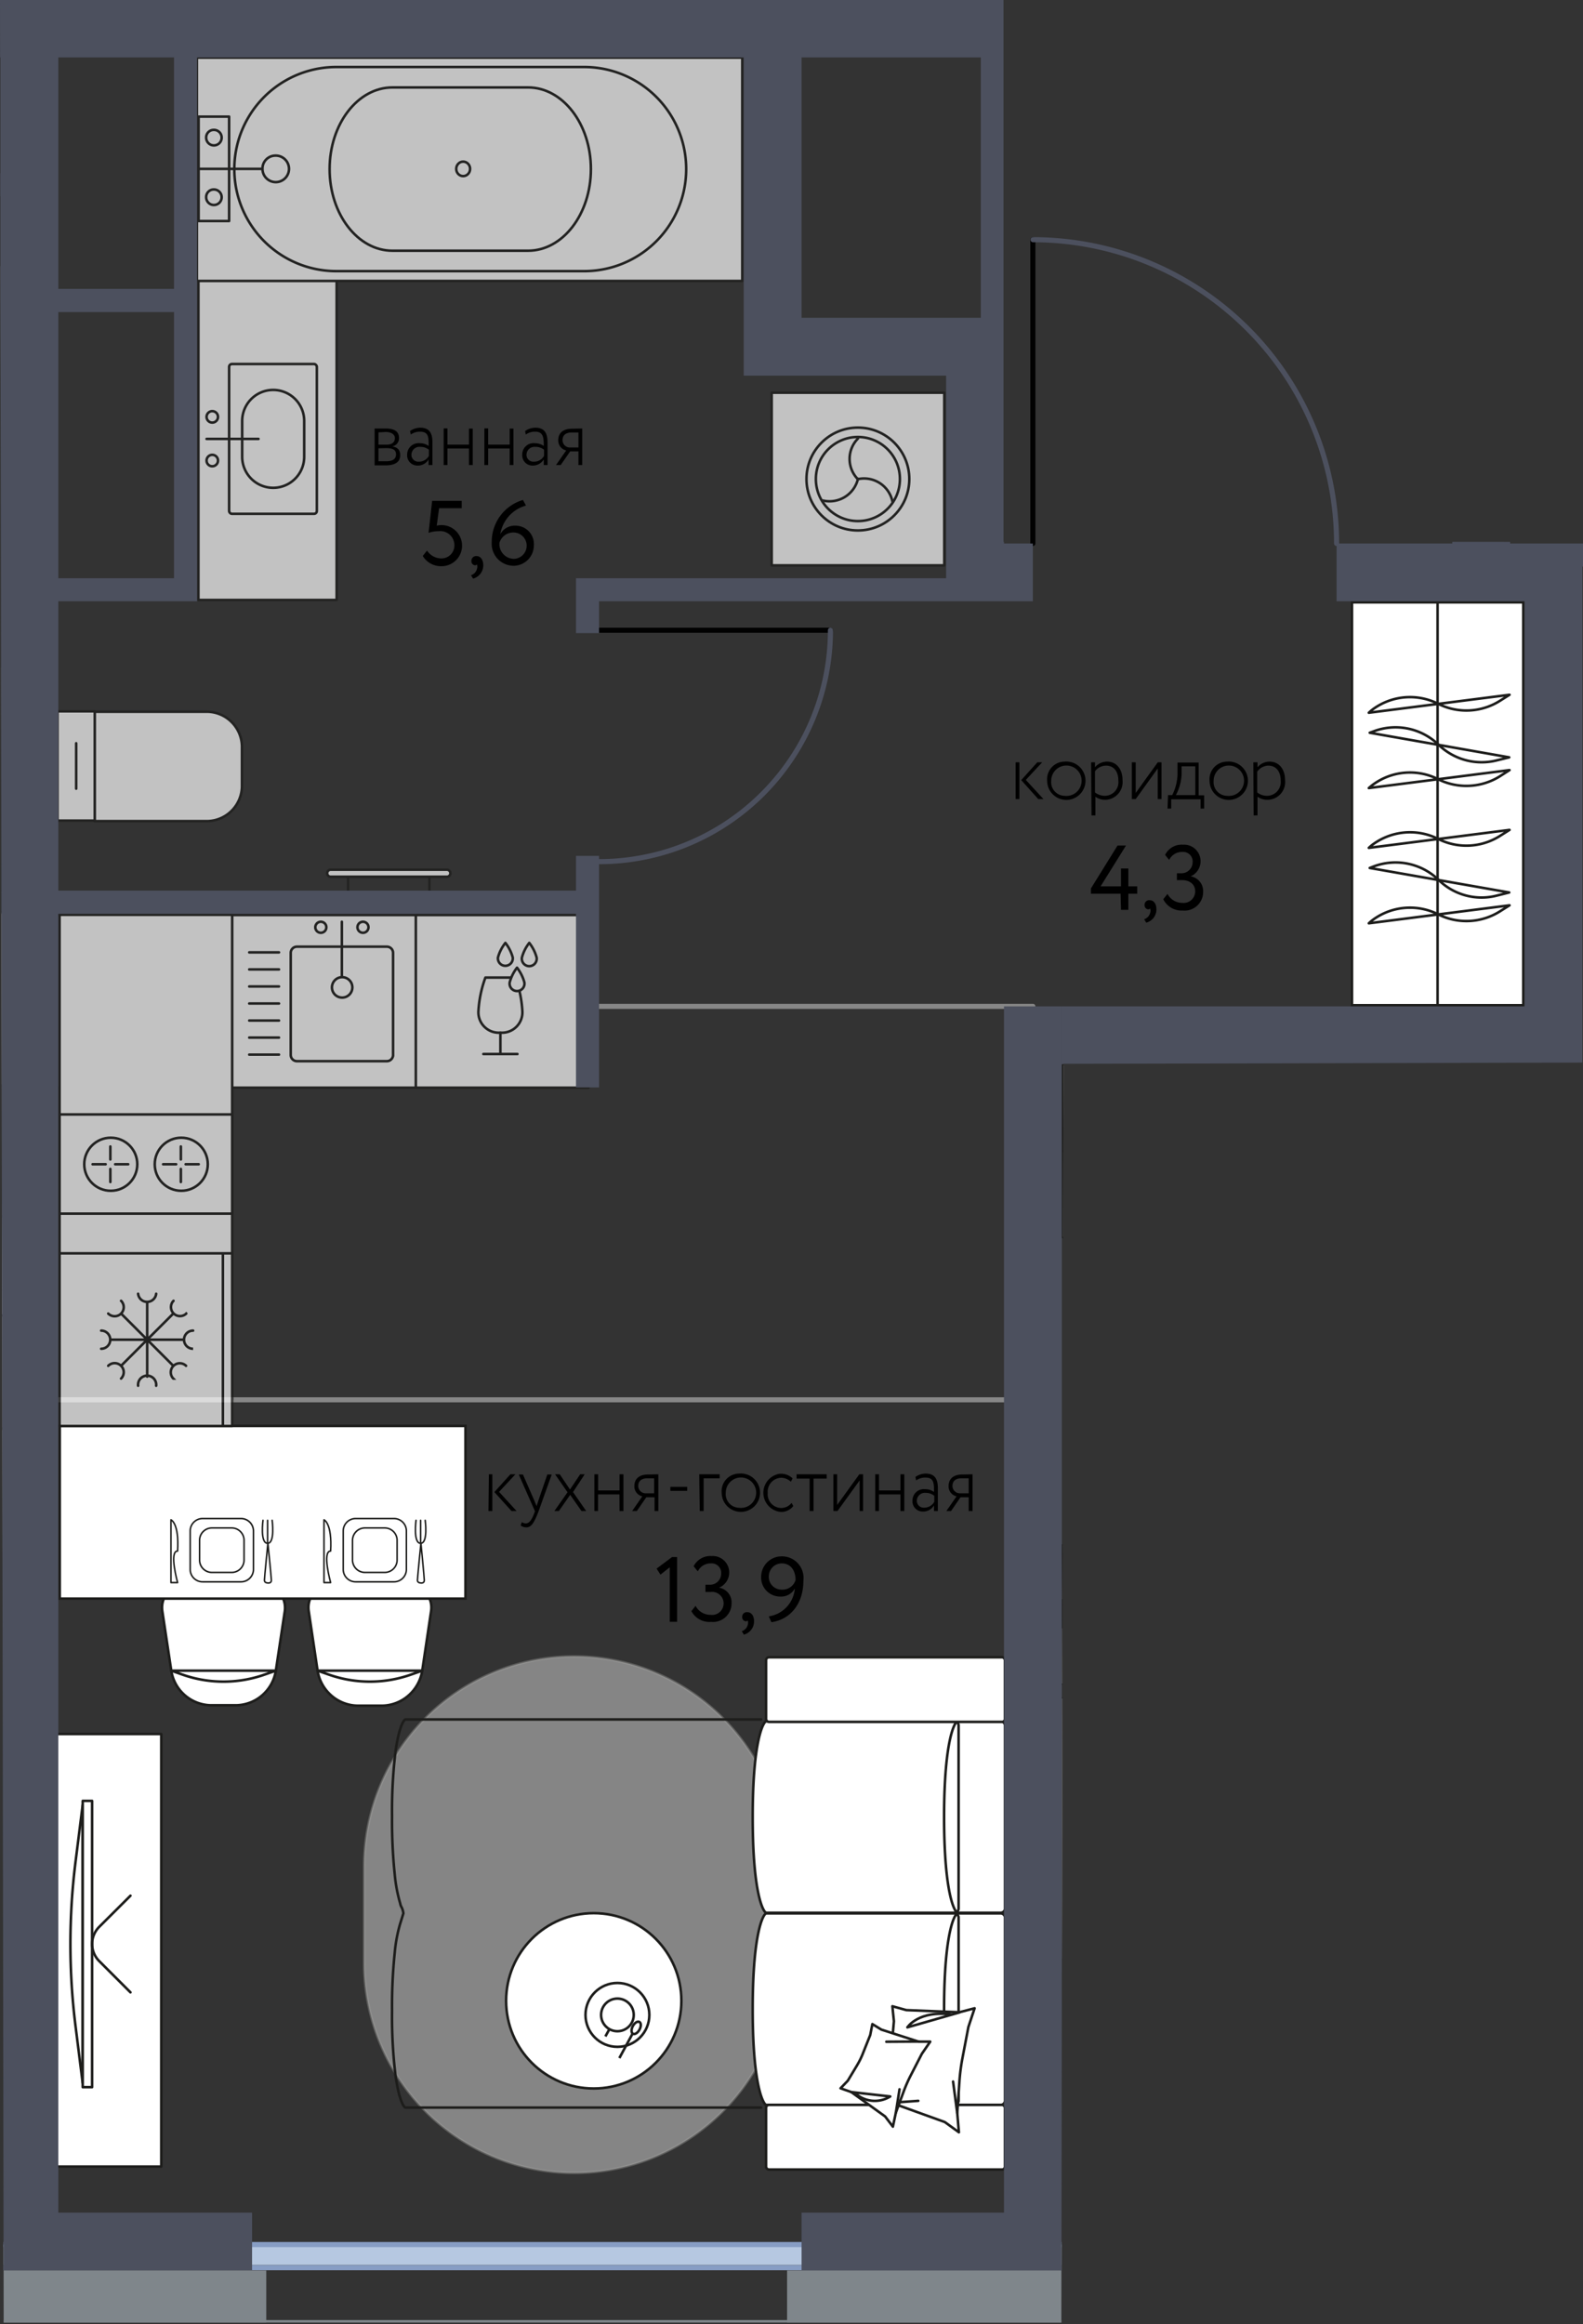 <svg version="1.1" xmlns="http://www.w3.org/2000/svg" xmlns:xlink="http://www.w3.org/1999/xlink" viewBox="369.003 421.356 155.16 227.716"><rect x="369.003" y="421.356" width="155.16" height="227.716" fill="#333333" stroke="none"/><path fill="none" d="m369.363 649.072-.36-227.716h98.36v53.095h1.863v-31.016l10.443.192 16.594 10.955 6.86 19.859 21.04.01v51.02l-50.944.12-.186 123.481h-103.67z"></path><path d="m464.646 477.601.165-50.724h-90.42v216.85h93v-123.87h50.71v-42.52l-53.455.264Z" fill="none"></path><clipPath id="a"><path fill="none" d="m369.363 649.072-.36-227.716h98.36v53.095h1.863v-31.016l10.443.192 16.594 10.955 6.86 19.859 21.04.01v51.02l-50.944.12-.186 123.481h-103.67z"></path></clipPath><g data-name="Layer 1-2" clip-path="url(#a)"><path fill="none" stroke="#878787" stroke-linecap="round" stroke-linejoin="round" stroke-width=".5" d="M470.24 519.963h-42.52m-53 38.55h92.69" data-name="зоны"></path><g data-name="ковры" fill="#ffffff" stroke="#9d9d9c" stroke-miterlimit="10" stroke-width=".25"><rect x="490" y="572.993" width="57.17" height="55.01" rx=".46" opacity=".4" style="isolation:isolate"></rect><path d="M445.86 604.243v9.44a20.58 20.58 0 0 1-20.58 20.58 20.58 20.58 0 0 1-20.58-20.58v-9.44a20.58 20.58 0 0 1 20.58-20.58 20.58 20.58 0 0 1 20.58 20.58Z" opacity=".4" style="isolation:isolate"></path></g><g data-name="мебель-2"><path fill="#ffffff" stroke="#1d1d1b" stroke-linejoin="round" stroke-width=".25" d="M374.58 591.263h10.23v42.38h-10.23z"></path><path d="M376.4 619.833a64.891 64.891 0 0 1 0-16l.71-5.65v27.31Z" fill="#ffffff" stroke="#1d1d1b" stroke-miterlimit="10" stroke-width=".25"></path><path d="M377.11 625.863h.92v-28.05h-.92Z" fill="#ffffff" stroke="#1d1d1b" stroke-linejoin="round" stroke-width=".25"></path><path d="m381.79 616.573-3.07-3.07a2.37 2.37 0 0 1 0-3.34l3.07-3.06" fill="none" stroke="#1d1d1b" stroke-linecap="round" stroke-miterlimit="10" stroke-width=".25"></path><path fill="#ffffff" stroke="#1d1d1b" stroke-miterlimit="10" stroke-width=".25" d="M473.05 587.783h53.86v25.46h-53.86z"></path><path fill="none" stroke="#1d1d1b" stroke-miterlimit="10" stroke-width=".25" d="M489.89 587.783h30.73v25.46h-30.73z"></path><path d="m476.77 608.123.3-2.43a.452.452 0 0 0 0-.11v-9.7a.37.37 0 0 0 0-.11l-.28-2.44a.86.86 0 0 1 1.11-.95l1.24.4a.78.78 0 0 0 .26 0l2.71.11a14.91 14.91 0 0 0 3.73-.56l.21-.05a.87.87 0 0 1 1.07 1l-.31 2.51v9.94l.3 2.51a.87.87 0 0 1-1.08 1l-.84-.31a7.92 7.92 0 0 0-3.64-.46l-2.17.23a.691.691 0 0 0-.25 0l-1.25.39a.87.87 0 0 1-1.11-.97Z" fill="#ffffff" stroke="#1d1d1b" stroke-miterlimit="10" stroke-width=".25"></path><path d="M476.99 594.843s.09 4.88 2.81 6.58" fill="none" stroke="#1d1d1b" stroke-linecap="round" stroke-miterlimit="10" stroke-width=".25"></path><path d="M485.06 592.553s-2.66 3.87-5.63.27" fill="none" stroke="#1d1d1b" stroke-miterlimit="10" stroke-width=".25"></path><path d="M479.26 608.653a7.84 7.84 0 0 0 3.33-2" fill="none" stroke="#1d1d1b" stroke-linecap="round" stroke-miterlimit="10" stroke-width=".25"></path><path d="M494.44 613.293c0-8.45-3.71-8.45-3.71-15.72v-9.79m-16.02 0v25.46m45.91-25.46s1.77 4.32 1.78 12.35c0 9.89-1.78 13.16-1.78 13.16" fill="none" stroke="#1d1d1b" stroke-miterlimit="10" stroke-width=".25"></path><path fill="#ffffff" stroke="#1d1d1b" stroke-linejoin="round" stroke-width=".25" d="M473.05 572.803h13.51v13.51h-13.51z"></path><ellipse cx="479.8" cy="579.483" rx="2.82" ry="2.81" fill="none" stroke="#1d1d1b" stroke-miterlimit="10" stroke-width=".25"></ellipse><circle cx="479.8" cy="579.483" r="1.31" fill="none" stroke="#1d1d1b" stroke-miterlimit="10" stroke-width=".25"></circle><path fill="none" stroke="#1d1d1b" stroke-linecap="round" stroke-linejoin="round" stroke-width=".25" d="M474.18 579.483h5.63"></path><path fill="none" stroke="#1d1d1b" stroke-linejoin="round" stroke-width=".25" d="M473.05 578.173h1.13v2.61h-1.13z"></path><path fill="#ffffff" stroke="#1d1d1b" stroke-linejoin="round" stroke-width=".25" d="M473.05 614.713h13.51v13.51h-13.51z"></path><rect x="475.869" y="619.094" width="7.99" height="4.68" rx=".2" transform="rotate(-20.62 479.864 621.434)" fill="none" stroke="#1d1d1b" stroke-miterlimit="10" stroke-width=".25"></rect><path fill="none" stroke="#1d1d1b" stroke-linecap="round" stroke-miterlimit="10" stroke-width=".25" d="m475.85 620.483 1.6 4.23m3.46-6.08 1.59 4.24"></path><ellipse cx="482.69" cy="620.273" rx=".44" ry=".41" transform="rotate(-20.62 482.69 620.273)" fill="none" stroke="#1d1d1b" stroke-miterlimit="10" stroke-width=".25"></ellipse><circle cx="427.2" cy="617.403" r="8.59" fill="#ffffff" stroke="#1d1d1b" stroke-miterlimit="10" stroke-width=".25"></circle><circle cx="429.52" cy="618.783" r="3.13" fill="#ffffff" stroke="#1d1d1b" stroke-miterlimit="10" stroke-width=".25"></circle><circle cx="429.52" cy="618.783" r="1.6" fill="#ffffff" stroke="#1d1d1b" stroke-miterlimit="10" stroke-width=".25"></circle><path fill="none" stroke="#1d1d1b" stroke-miterlimit="10" stroke-width=".25" d="m428.75 620.153-.41.74m2.7-.34-1.33 2.46"></path><ellipse cx="431.358" cy="620.051" rx=".66" ry=".37" transform="rotate(-61.55 431.358 620.051)" fill="#ffffff" stroke="#1d1d1b" stroke-miterlimit="10" stroke-width=".25"></ellipse><path d="M467.08 627.603a.43.43 0 0 0 .43-.42v-17.93a.43.43 0 0 0-.43-.42h-4.22a.124.124 0 0 0-.1.08.4.4 0 0 0-.23-.08h-18.42c-.24 0-1.33 1.66-1.33 9.39s1.09 9.38 1.33 9.38h18.42a.48.48 0 0 0 .23-.07.22.22 0 0 0 .1.07Z" fill="#ffffff"></path><path d="M442.78 618.223c0-7.73 1.09-9.39 1.33-9.39h18.42a.42.42 0 0 1 .43.41v17.94a.42.42 0 0 1-.42.42h-18.43c-.24 0-1.33-1.68-1.33-9.38Z" fill="none" stroke="#1d1d1b" stroke-miterlimit="10" stroke-width=".25"></path><path d="M461.54 618.223c0-7.73 1.09-9.39 1.32-9.39h4.22a.43.43 0 0 1 .43.42v17.93a.43.43 0 0 1-.43.42h-4.22c-.23 0-1.32-1.68-1.32-9.38Z" fill="none" stroke="#1d1d1b" stroke-miterlimit="10" stroke-width=".25"></path><path d="M467.08 608.773a.42.42 0 0 0 .43-.41v-17.93a.43.43 0 0 0-.43-.42h-4.22a.22.22 0 0 0-.1.07.48.48 0 0 0-.23-.07h-18.42c-.24 0-1.33 1.66-1.33 9.38s1.09 9.38 1.33 9.38h18.42a.48.48 0 0 0 .23-.07.16.16 0 0 0 .1.07Z" fill="#ffffff"></path><path d="M442.78 599.393c0-7.72 1.09-9.38 1.33-9.38h18.42a.42.42 0 0 1 .43.41v17.94a.42.42 0 0 1-.43.41h-18.42c-.24 0-1.33-1.65-1.33-9.38Z" fill="none" stroke="#1d1d1b" stroke-miterlimit="10" stroke-width=".25"></path><path d="M461.54 599.393c0-7.72 1.09-9.38 1.32-9.38h4.22a.43.43 0 0 1 .43.42v17.93a.42.42 0 0 1-.43.41h-4.22c-.23 0-1.32-1.65-1.32-9.38Z" fill="none" stroke="#1d1d1b" stroke-miterlimit="10" stroke-width=".25"></path><rect x="444.09" y="583.743" width="23.41" height="6.33" rx=".28" fill="#ffffff" stroke="#1d1d1b" stroke-miterlimit="10" stroke-width=".25"></rect><rect x="444.09" y="627.603" width="23.41" height="6.33" rx=".28" fill="#ffffff" stroke="#1d1d1b" stroke-miterlimit="10" stroke-width=".25"></rect><path d="m454.87 627.283 1.5.11 5.24 1.89 1.38 1-.16-1.88.21-3.07a19.302 19.302 0 0 1 .29-2.27l.59-3.09.61-1.84-1.49.39h0l-5.2-.21h0l-1.37-.38.15 1.47-.22 2.5a12.073 12.073 0 0 1-.3 1.8l-.61 2.32Z" fill="#ffffff" stroke="#1d1d1b" stroke-linecap="round" stroke-linejoin="round" stroke-width=".25"></path><path fill="none" stroke="#1d1d1b" stroke-linecap="round" stroke-linejoin="round" stroke-width=".25" d="m459.01 627.203-2.64.19"></path><path d="m463.04 618.543-5.1 1.46s1.1-1.72 4.38-1.25" fill="#ffffff" stroke="#1d1d1b" stroke-linecap="round" stroke-linejoin="round" stroke-width=".25"></path><path fill="none" stroke="#1d1d1b" stroke-linecap="round" stroke-linejoin="round" stroke-width=".25" d="m462.83 628.423-.41-3.11"></path><path d="m451.39 625.973 1.05.37 3.32 2.39.76 1 .29-1.37.79-2.14a14.326 14.326 0 0 1 .69-1.55l1.07-2.08.82-1.19h-1.14l-3.65-1.18h0l-.88-.54-.21 1.07-.69 1.73a7.633 7.633 0 0 1-.59 1.22l-.92 1.53Z" fill="#ffffff" stroke="#1d1d1b" stroke-linecap="round" stroke-linejoin="round" stroke-width=".25"></path><path d="m452.44 626.343 3.82.43a2.84 2.84 0 0 1-3.51-.39" fill="#ffffff" stroke="#1d1d1b" stroke-linecap="round" stroke-linejoin="round" stroke-width=".25"></path><path fill="none" stroke="#1d1d1b" stroke-linecap="round" stroke-linejoin="round" stroke-width=".25" d="m459.04 621.393-3.16.02m.93 6.96.36-2.3m-13.57-36.24h-34.85c-.11 0-.45.42-.75 1.82-.07.34-.15.75-.22 1.23a48 48 0 0 0-.35 6.44h0a50.383 50.383 0 0 0 .26 5.66 14.92 14.92 0 0 0 .54 2.88 1.071 1.071 0 0 0 .14.38 1.81 1.81 0 0 1 .17.59s-.08.27-.31 1a14.75 14.75 0 0 0-.54 2.88 50.383 50.383 0 0 0-.26 5.66h0a47.731 47.731 0 0 0 .35 6.43c.07.48.15.89.22 1.24.3 1.4.64 1.82.75 1.82h34.85"></path><path d="M410.73 577.383a2.26 2.26 0 0 1 .53 1.83l-.87 5.84a4.08 4.08 0 0 1-1.34 2.43 4 4 0 0 1-2.6 1h-2.38a4 4 0 0 1-2.6-1 4.08 4.08 0 0 1-1.34-2.43l-.87-5.84a2.27 2.27 0 0 1 2.26-2.62H409a2.28 2.28 0 0 1 1.73.79Z" fill="#ffffff" stroke="#1d1d1b" stroke-miterlimit="10" stroke-width=".25"></path><path d="M410.39 585.053h-10.26l1.06.37a12.1 12.1 0 0 0 8.14 0Z" fill="none" stroke="#1d1d1b" stroke-linejoin="round" stroke-width=".25"></path><path d="M396.39 577.383a2.34 2.34 0 0 1 .53 1.83l-.88 5.84a4 4 0 0 1-3.94 3.39h-2.38a4 4 0 0 1-3.93-3.39l-.88-5.84a2.28 2.28 0 0 1 2.26-2.62h7.49a2.31 2.31 0 0 1 1.73.79Z" fill="#ffffff" stroke="#1d1d1b" stroke-miterlimit="10" stroke-width=".25"></path><path d="M396.04 585.053h-10.25l1.05.37a12.1 12.1 0 0 0 8.14 0Z" fill="none" stroke="#1d1d1b" stroke-linejoin="round" stroke-width=".25"></path><path fill="#ffffff" stroke="#1d1d1b" stroke-miterlimit="10" stroke-width=".25" d="M374.86 561.073h39.77v16.92h-39.77z"></path><rect x="402.64" y="570.153" width="6.2" height="6.2" rx="1.21" fill="#ffffff"></rect><path d="M407.62 570.223a1.14 1.14 0 0 1 1.14 1.14v3.77a1.14 1.14 0 0 1-1.14 1.14h-3.76a1.14 1.14 0 0 1-1.14-1.14v-3.77a1.14 1.14 0 0 1 1.14-1.14h3.76m0-.15h-3.76a1.29 1.29 0 0 0-1.29 1.29v3.77a1.29 1.29 0 0 0 1.29 1.29h3.76a1.29 1.29 0 0 0 1.29-1.29v-3.77a1.29 1.29 0 0 0-1.29-1.29Z" fill="#1d1d1b"></path><rect x="403.56" y="571.063" width="4.36" height="4.36" rx="1.21" fill="#ffffff"></rect><path d="M406.71 571.143a1.14 1.14 0 0 1 1.14 1.14v1.93a1.14 1.14 0 0 1-1.14 1.14h-1.94a1.15 1.15 0 0 1-1.14-1.14v-1.93a1.15 1.15 0 0 1 1.14-1.14h1.94m0-.15h-1.94a1.29 1.29 0 0 0-1.29 1.29v1.93a1.29 1.29 0 0 0 1.29 1.29h1.94a1.29 1.29 0 0 0 1.29-1.29v-1.93a1.29 1.29 0 0 0-1.29-1.29Z" fill="#1d1d1b"></path><path d="M400.76 576.423v-6.15h0s.81.31.65 3.06c-.86 0 0 3.09 0 3.09Zm9.92-6.1s.3 2.25-.45 2.25h0v-2.25m-.45 0s-.3 2.25.45 2.25h0v-2.25m.03 2.25s.33 3.32.33 3.63-.33.26-.33.26-.34 0-.34-.26.34-3.63.34-3.63Z" fill="#ffffff" stroke="#1d1d1b" stroke-linecap="round" stroke-linejoin="round" stroke-width=".15"></path><rect x="387.64" y="570.153" width="6.2" height="6.2" rx="1.21" fill="#ffffff"></rect><path d="M392.63 570.223a1.15 1.15 0 0 1 1.14 1.14v3.77a1.15 1.15 0 0 1-1.14 1.14h-3.77a1.14 1.14 0 0 1-1.14-1.14v-3.77a1.14 1.14 0 0 1 1.14-1.14h3.77m0-.15h-3.77a1.29 1.29 0 0 0-1.29 1.29v3.77a1.29 1.29 0 0 0 1.29 1.29h3.77a1.29 1.29 0 0 0 1.29-1.29v-3.77a1.29 1.29 0 0 0-1.29-1.29Z" fill="#1d1d1b"></path><rect x="388.56" y="571.063" width="4.36" height="4.36" rx="1.21" fill="#ffffff"></rect><path d="M391.71 571.143a1.14 1.14 0 0 1 1.14 1.14v1.93a1.14 1.14 0 0 1-1.14 1.14h-1.94a1.14 1.14 0 0 1-1.13-1.14v-1.93a1.14 1.14 0 0 1 1.13-1.14h1.94m0-.15h-1.94a1.28 1.28 0 0 0-1.28 1.28v1.94a1.28 1.28 0 0 0 1.27 1.29h1.95a1.29 1.29 0 0 0 1.29-1.29v-1.93a1.29 1.29 0 0 0-1.29-1.29Z" fill="#1d1d1b"></path><path d="M385.76 576.423v-6.15h0s.82.31.65 3.06c-.86 0 0 3.09 0 3.09Zm9.92-6.1s.3 2.25-.45 2.25h0v-2.25m-.45 0s-.3 2.25.45 2.25h0v-2.25m.03 2.25s.34 3.32.34 3.63-.34.26-.34.26-.34 0-.34-.26.34-3.63.34-3.63Z" fill="#ffffff" stroke="#1d1d1b" stroke-linecap="round" stroke-linejoin="round" stroke-width=".15"></path><path fill="#ffffff" stroke="#1d1d1b" stroke-linejoin="round" stroke-width=".25" d="M517.2 425.633h32.88v10.71H517.2z"></path><path d="M521.07 435.443a1 1 0 0 1-1-.85s-.65-4.35-.74-5.45a2.24 2.24 0 0 1 1.48-2.5 1.39 1.39 0 0 1 1.67 1.59l-.35 6.34a1 1 0 0 1-1.06.87Z" fill="#ffffff" stroke="#1d1d1b" stroke-miterlimit="10" stroke-width=".25"></path><path d="M522.26 431.923a1.39 1.39 0 0 0-2.48.26m.91-5.51.26 4.53m-.76-1.52 1.31-.15m-1.27.95 1.31-.15" fill="none" stroke="#1d1d1b" stroke-linecap="round" stroke-linejoin="round" stroke-width=".25"></path><path d="M524.94 435.443a1 1 0 0 0 1-.85s.65-4.35.74-5.45a2.24 2.24 0 0 0-1.48-2.5 1.39 1.39 0 0 0-1.67 1.59l.35 6.34a1 1 0 0 0 1.06.87Z" fill="#ffffff" stroke="#1d1d1b" stroke-miterlimit="10" stroke-width=".25"></path><path d="M523.75 431.923a1.39 1.39 0 0 1 2.48.26" fill="none" stroke="#1d1d1b" stroke-linecap="round" stroke-linejoin="round" stroke-width=".25"></path><path fill="#ffffff" stroke="#1d1d1b" stroke-miterlimit="10" stroke-width=".25" d="M473.16 525.753h48.96v16.79h-48.96z"></path><path fill="none" stroke="#1d1d1b" stroke-miterlimit="10" stroke-width=".25" d="M522.12 534.153h-48.96"></path><path fill="#ffffff" stroke="#1d1d1b" stroke-miterlimit="10" stroke-width=".25" d="M501.52 480.373h16.79v39.48h-16.79z"></path><path fill="none" stroke="#1d1d1b" stroke-miterlimit="10" stroke-width=".25" d="M509.91 480.373v39.49"></path><path d="m508.93 540.983 2.4-13.68.3 1.2a6 6 0 0 1-1.52 5.72h0a6.08 6.08 0 0 0-1.32 6.39Zm-1.3.06-1.76-13.79.63 1a6.16 6.16 0 0 1 .25 6h0a6.12 6.12 0 0 0 .64 6.51Zm7.49 0-1.76-13.79.64 1a6.16 6.16 0 0 1 .25 6h0a6.1 6.1 0 0 0 .64 6.51Zm-12.56 0-1.76-13.79.64 1a6.16 6.16 0 0 1 .24 6h0a6.14 6.14 0 0 0 .64 6.51Zm-5.42-.06 2.4-13.68.3 1.2a6 6 0 0 1-1.52 5.72h0a6.08 6.08 0 0 0-1.32 6.39Zm-14.99 0 2.41-13.68.3 1.2a6.07 6.07 0 0 1-1.53 5.72h0a6.08 6.08 0 0 0-1.31 6.39Zm-1.82.06-1.76-13.79.63 1a6.16 6.16 0 0 1 .25 6h0a6.12 6.12 0 0 0 .64 6.51Zm14.84 0-1.76-13.79.64 1a6.16 6.16 0 0 1 .25 6h0a6.1 6.1 0 0 0 .64 6.51Zm-5.06 0-1.76-13.79.63 1a6.16 6.16 0 0 1 .25 6h0a6.12 6.12 0 0 0 .64 6.51Z" fill="#ffffff" stroke="#1d1d1b" stroke-linecap="round" stroke-linejoin="round" stroke-width=".25"></path><path d="m503.17 498.573 13.79-1.76-1 .64a6.19 6.19 0 0 1-6 .25 6.12 6.12 0 0 0-6.52.64l-.27.23Zm.09-5.42 13.67 2.41-1.19.29a6.06 6.06 0 0 1-5.73-1.52 6.07 6.07 0 0 0-6.39-1.31l-.36.13Zm-.09-1.96 13.79-1.76-1 .63a6.16 6.16 0 0 1-6 .25 6.14 6.14 0 0 0-6.52.64l-.27.24Zm0 20.63 13.79-1.76-1 .63a6.16 6.16 0 0 1-6 .25 6.14 6.14 0 0 0-6.52.64l-.27.24Zm.09-5.42 13.67 2.4-1.19.3a6 6 0 0 1-5.73-1.53 6.07 6.07 0 0 0-6.39-1.31l-.36.14Zm-.09-1.97 13.79-1.76-1 .63a6.14 6.14 0 0 1-6 .25 6.16 6.16 0 0 0-6.52.64l-.27.24Z" fill="#ffffff" stroke="#1d1d1b" stroke-linejoin="round" stroke-width=".25"></path></g><g data-name="кухня" opacity=".7" stroke="#1d1d1b" stroke-width=".25"><path fill="#ffffff" stroke-miterlimit="10" d="M352.49 510.753h16.92v67.41h-16.92z"></path><path fill="#ffffff" stroke-miterlimit="10" d="M316.13 510.753h53.23v16.92h-53.23z"></path><path fill="#ffffff" stroke-linejoin="round" d="M352.49 561.353h16.92v16.92h-16.92z"></path><path fill="#ffffff" stroke-miterlimit="10" d="M374.56 511.013h52.11v16.92h-52.11z"></path><path fill="#ffffff" stroke-miterlimit="10" d="M374.84 510.993h16.92v47.4h-16.92z"></path><path fill="#ffffff" stroke-linecap="round" stroke-linejoin="round" d="M409.76 511.013h16.92v16.92h-16.92z"></path><path d="M420.2 520.373a11.34 11.34 0 0 0-.68-3.23h-2.94a11.34 11.34 0 0 0-.68 3.23 2 2 0 0 0 2.1 2.17h.1a2 2 0 0 0 2.1-2.17Z" fill="none" stroke-linecap="round" stroke-linejoin="round"></path><path d="M418.96 517.613a.73.73 0 1 0 1.44 0 4.09 4.09 0 0 0-.72-1.44 4.09 4.09 0 0 0-.72 1.44Z" fill="#ffffff" stroke-linecap="round" stroke-linejoin="round"></path><path d="M420.16 515.173a.73.73 0 1 0 1.44 0 4 4 0 0 0-.72-1.43 4 4 0 0 0-.72 1.43Zm-2.35 0a.73.73 0 1 0 1.45 0 4 4 0 0 0-.72-1.43 4 4 0 0 0-.73 1.43Zm.24 7.38v2.08m1.67 0h-3.34" fill="none" stroke-linecap="round" stroke-linejoin="round"></path><path d="M404.04 512.213a.54.54 0 1 0 .54-.54.54.54 0 0 0-.54.54Zm-4.13 0a.54.54 0 1 0 .54-.54.54.54 0 0 0-.54.54Zm7.62 12.51a.61.61 0 0 1-.61.61h-8.81a.61.61 0 0 1-.61-.61v-10a.61.61 0 0 1 .61-.61h8.81a.61.61 0 0 1 .61.61Z" fill="#ffffff" stroke-miterlimit="10"></path><path d="M401.54 518.103a1 1 0 1 0 1-1 1 1 0 0 0-1 1Z" fill="#ffffff" stroke-miterlimit="10"></path><path fill="none" stroke-linecap="round" stroke-miterlimit="10" d="M396.35 514.673h-2.92m2.92 1.67h-2.92m2.92 1.67h-2.92m2.92 1.67h-2.92m2.92 1.67h-2.92m2.92 1.67h-2.92m2.92 1.67h-2.92m9.08-13.02v5.31"></path><path fill="#ffffff" stroke-linejoin="round" d="M374.84 544.163h16.92v16.92h-16.92z"></path><path fill="none" stroke-miterlimit="10" d="M390.85 561.083v-16.92"></path><path fill="none" stroke-linecap="round" stroke-miterlimit="10" d="M383.43 549.003v7.24m3.61-3.62h-7.23m1.06-2.56 5.12 5.12m0-5.12-5.12 5.12m-1.95-3.45a.89.89 0 1 1 0 1.78m9.01 0a.89.89 0 0 1 0-1.78m-5.39 5.4a.89.89 0 1 1 1.77 0m0-9.01a.89.89 0 0 1-1.77 0m3.45 8.31a.884.884 0 0 1 1.25-1.25m-6.37-6.37a.88.88 0 0 1 .005 1.245l-.005.005a.89.89 0 0 1-1.259.002l-.001-.002m7.65 0a.884.884 0 0 1-1.25-1.25m-6.4 6.37a.89.89 0 0 1 1.259 0h.001a.88.88 0 0 1 .005 1.245l-.005.005"></path><path fill="#ffffff" stroke-linejoin="round" d="M374.84 530.553h16.92v9.72h-16.92z"></path><circle cx="379.86" cy="535.433" r="2.6" fill="none" stroke-miterlimit="10"></circle><circle cx="386.77" cy="535.433" r="2.6" fill="none" stroke-miterlimit="10"></circle><path fill="none" stroke-linecap="round" stroke-miterlimit="10" d="M379.36 535.433h-1.28m3.49 0h-1.28m-.47-.47v-1.27m0 3.48v-1.28m6.45-.46h-1.28m3.49 0h-1.28m-.47-.47v-1.27m0 3.48v-1.28"></path><path fill="#ffffff" stroke-linejoin="round" d="M352.49 540.523h16.92v9.72h-16.92z"></path></g><g data-name="санузел" opacity=".7" stroke="#1d1d1b" stroke-width=".25"><path d="M378.26 491.093h11a3.46 3.46 0 0 1 3.46 3.46h0v3.8a3.46 3.46 0 0 1-3.46 3.46h-11v-10.72Z" fill="#ffffff" stroke-linecap="round" stroke-linejoin="round"></path><path fill="#ffffff" stroke-linecap="round" stroke-linejoin="round" d="M374.64 491.053h3.65v10.71h-3.65z"></path><path fill="none" stroke-linecap="round" stroke-linejoin="round" d="M376.47 498.633v-4.45"></path><path fill="#ffffff" stroke-linejoin="round" d="M388.45 448.883H402v31.26h-13.55zm-.15-21.88h53.46v21.88H388.3z"></path><rect x="391.46" y="457.023" width="8.6" height="14.68" rx=".28" fill="#ffffff" stroke-miterlimit="10"></rect><path d="M395.78 459.563a3.04 3.04 0 0 1 3.04 3.04v3.51a3.04 3.04 0 0 1-3.04 3.04 3.04 3.04 0 0 1-3.04-3.04v-3.51a3.04 3.04 0 0 1 3.04-3.04Z" fill="none" stroke-miterlimit="10"></path><path d="M389.81 465.923a.56.56 0 1 1-.56.56.56.56 0 0 1 .56-.56Zm0-4.28a.56.56 0 1 1-.56.56.56.56 0 0 1 .56-.56Z" fill="#ffffff" stroke-miterlimit="10"></path><path fill="none" stroke-linecap="round" stroke-miterlimit="10" d="M389.25 464.363h5.09"></path><path fill="#ffffff" stroke-linecap="round" stroke-linejoin="round" d="M365.83 447.393h3.65v10.71h-3.65z"></path><path fill="#ffffff" stroke-linejoin="round" d="M355.54 465.283h13.55v21.5h-13.55z"></path><path d="M426.26 427.923h-24.29a10 10 0 0 0 0 20h24.29a10 10 0 1 0 0-20Z" fill="#ffffff" stroke-miterlimit="10"></path><path d="M420.76 429.923h-13.29c-3.4 0-6.16 3.58-6.16 8s2.76 8 6.16 8h13.29c3.4 0 6.16-3.58 6.16-8s-2.76-8-6.16-8Z" fill="none" stroke-miterlimit="10"></path><ellipse cx="414.4" cy="437.903" rx=".68" ry=".71" fill="none" stroke-miterlimit="10"></ellipse><path fill="#ffffff" stroke-linecap="round" stroke-linejoin="round" d="M388.47 432.783h2.99v10.23h-2.99z"></path><path d="M389.93 439.923a.76.76 0 1 1-.719.8l-.001-.04a.74.74 0 0 1 .72-.76Z" fill="none" stroke-linecap="round" stroke-linejoin="round"></path><path d="M389.93 434.083a.76.76 0 1 1-.719.8l-.001-.04a.74.74 0 0 1 .72-.76Z" fill="#ffffff" stroke-linecap="round" stroke-linejoin="round"></path><path fill="none" stroke-linecap="round" stroke-linejoin="round" d="M388.47 437.903h7.5"></path><path d="M395.96 436.603a1.3 1.3 0 1 1-1.228 1.369q-.002-.034-.002-.069a1.27 1.27 0 0 1 1.23-1.3Z" fill="#ffffff" stroke-linecap="round" stroke-linejoin="round"></path><path fill="#ffffff" stroke-linejoin="round" d="M318.14 486.783h51v21.88h-51z"></path><path fill="none" stroke-linecap="round" stroke-miterlimit="10" d="M403.12 507.353v1.25m7.97-1.25v1.25"></path><path d="M401.07 506.918h0a.347.347 0 0 1 .35-.345h11.38a.347.347 0 0 1 .35.345h0a.347.347 0 0 1-.35.345h-11.38a.347.347 0 0 1-.35-.345Z" fill="#ffffff" stroke-linecap="round" stroke-miterlimit="10"></path><path fill="#ffffff" stroke-linejoin="round" d="M444.64 459.833h16.92v16.92h-16.92z"></path><circle cx="453.09" cy="468.293" r="5.04" fill="none" stroke-miterlimit="10"></circle><circle cx="453.09" cy="468.293" r="4.12" fill="none" stroke-miterlimit="10"></circle><path d="M453.1 468.263a2.86 2.86 0 0 1-3.42 2.14m3.42-2.1a2.84 2.84 0 0 1 3.375 2.178l.005.022" fill="none" stroke-linecap="round" stroke-miterlimit="10"></path><path d="M453.1 468.323a2.84 2.84 0 0 1 0-4" fill="none" stroke-linecap="round" stroke-miterlimit="10"></path></g><g data-name="двери" fill="none" stroke-linecap="round" stroke-linejoin="round" stroke-width=".5"><path stroke="#010101" d="M517.02 437.333h29.76m-119.06 45.78h22.68m19.84-8.51v-29.76" data-name="полотно двери"></path><path d="M427.72 505.783a22.67 22.67 0 0 0 22.68-22.66v-.01m49.61-8.51a29.77 29.77 0 0 0-29.75-29.76m46.76 22.25a29.76 29.76 0 0 0 29.76-29.76h0" stroke="#4c505e"></path></g><g data-name="окна 2"><path d="M735.88 1.183v647.5H.51V1.183h735.37m.25-.25H.26v647.99h735.87V.933Z" fill="#7f868b"></path><path d="M728.48 8.593v632.69H7.91V8.593h720.57m0-2H7.91a2 2 0 0 0-2 2v632.69a2 2 0 0 0 2 2h720.57a2 2 0 0 0 2-2V8.593a2 2 0 0 0-2-2Z" fill="#b6c8e1"></path><path fill="none" stroke="#879dc4" stroke-linecap="round" stroke-linejoin="round" stroke-width=".5" d="M7.91 8.593h720.57v632.69H7.91z"></path><path fill="none" stroke="#879dc4" stroke-linecap="round" stroke-linejoin="round" stroke-width=".5" d="M5.65 6.323h725.1v637.23H5.65z"></path></g><g data-name="стены" fill="#4c505e"><path d="M562.37 419.903v5.67h-51.02v-5.67h51.02zm-38.27 54.71h17.01v2.26H524.1zm-2.27 51.02h2.27v26.64h-2.27zm2.27-48.76v48.76h-5.67v-51.02h5.67v2.26zm0 75.4h18.43v2.27h-20.7v-2.27h2.27zm-5.67-32.31v5.67h-45.35v-5.67h45.35zm0-45.35v5.66h-18.42v-5.66h18.42zm-1.41-7.52v7.52h-5.67v-7.52h5.67z"></path><path d="M511.35 425.573h5.67v11.76h-5.67zm-29.77 212.59v5.67h-34.01v-5.67h34.01zm-8.5-112.53v112.53h-5.67v-118.2h5.67v5.67zm-2.84-51.02v5.66h-2.83v-5.66h2.83zm-3.82 5.66h-4.68v-27.78h5.67v27.78h-.99zm-1.28-53.29h2.27v25.51h-2.27zm-37.42 51.03h34.02v2.26h-34.02zm19.85-25.52h14.17v5.67h-14.17zm0 0v5.67h-5.67v-31.18h5.67v25.51zm-19.85 53.3v22.11h-2.26v-22.11h2.26zm-2.26-.57h2.26v.57h-2.26zm2.26-24.95v2.84h-2.26v-5.1h2.26v2.26zm-2.26 2.84h2.26v.28h-2.26zm-50.74 25.51h50.74v2.27h-50.74v-2.27zm18.99 129.54v5.67h-32.6v-5.67h32.6zm-5.39-211.18v53.29h-2.26v-53.29h2.26zm-2.26 51.03v2.26h-11.34v-2.26h11.34zm0-28.35v2.27h-11.34v-2.27h11.34zm-11.34-28.35h92.69v5.67H251.98v-5.67h122.74zm0 56.7v160.15h-5.67v-171.49h5.67v11.34zm0-28.35v17.01h-5.67v-39.69h5.67v22.68zm-5.67-11.34v2.27h-51.03v-2.27h51.03zm-53.29 70.3h53.29v2.27h-53.29v-2.27z"></path></g><path d="M731.03 648.923h5.1v-5.1H633.26v5.1h97.79m-284.88 0h36.85v-5.1h-36.87v5.1m-55.89 0h4.84v-5.1h-35.41v5.1h30.57m186.25 0v-5.1h-36.82v5.1h36.85m-279.21 0v-5.1H261.9v5.1h35.43m-106.3 0h19.84v-5.1h-36.85v5.1h17m-102.04 0h36.85v-5.1H88.98v5.1m-65.19 0v-5.1H5.36v5.1Z" fill="#7f868b" fill-rule="evenodd" data-name="фасад"></path><path d="M405.72 463.343h1.05c.88 0 1.34.27 1.34.93a.79.79 0 0 1-.66.82c.56.1.78.39.78.86 0 .66-.48 1-1.45 1h-1.06Zm.38.38v1.2h.85c.47 0 .76-.25.76-.64s-.41-.6-.9-.6Zm0 1.56v1.27h.72c.66 0 1-.21 1-.67s-.31-.62-1-.62Zm3.09-1.69a1.76 1.76 0 0 1 1-.33c.9 0 1.2.53 1.2 1.44v2.22h-.38v-.55a1.21 1.21 0 0 1-1.1.6 1 1 0 0 1-1.002-.997l.002-.073a1.12 1.12 0 0 1 1.24-1.12 1.5 1.5 0 0 1 .87.27c0-.85 0-1.4-.85-1.4a1.51 1.51 0 0 0-.9.28Zm1.85 2.43v-.6a1.27 1.27 0 0 0-.84-.28.78.78 0 0 0-.865.685.787.787 0 0 0-.005.065.67.67 0 0 0 .72.7 1.1 1.1 0 0 0 .99-.57Zm3.93-.72h-2.11v1.62h-.37v-3.59h.37v1.59h2.11v-1.57h.37v3.57h-.37Zm3.99 0h-2.11v1.62h-.37v-3.59h.37v1.59h2.11v-1.57h.37v3.57h-.37Zm1.51-1.71a1.78 1.78 0 0 1 1-.33c.9 0 1.2.53 1.2 1.44v2.22h-.37v-.55a1.24 1.24 0 0 1-1.11.6 1 1 0 0 1-1.002-.997l.002-.073a1.11 1.11 0 0 1 1.23-1.12 1.51 1.51 0 0 1 .88.27c0-.85-.05-1.4-.85-1.4a1.54 1.54 0 0 0-.91.28Zm1.86 2.43v-.6a1.3 1.3 0 0 0-.85-.28.78.78 0 0 0-.865.685.787.787 0 0 0-.005.065.67.67 0 0 0 .72.7 1.12 1.12 0 0 0 1-.57Zm3.74-2.68v3.58h-.37v-1.34h-.81l-.93 1.34h-.46l1-1.43a1 1 0 0 1-.78-1c0-.59.34-1.13 1.37-1.13Zm-1.23 1.86h.86v-1.47h-.66c-.65 0-.9.33-.9.75a.72.72 0 0 0 .7.72Zm59.73 89.14h.4a4.83 4.83 0 0 0 .52-2.19v-1h2.07v3.21h.54v1.3h-.35v-.91h-2.88v.91h-.35Zm.79 0h1.9v-2.82h-1.34v.79a4.9 4.9 0 0 1-.56 2.03Zm6.17-.05a1.61 1.61 0 0 1-1.2.51 1.7 1.7 0 0 1-1.72-1.87 1.66 1.66 0 0 1 1.64-1.87 1.48 1.48 0 0 1 1.477 1.484q0 .068-.007.136a1.72 1.72 0 0 1 0 .34h-2.67a1.3 1.3 0 0 0 1.206 1.388c.042.003.083.004.124.002a1.46 1.46 0 0 0 1-.44Zm-2.52-1.62h2.33a1.09 1.09 0 0 0-1.12-1.22 1.2 1.2 0 0 0-1.21 1.19v.03Zm3.04-1.54H495v.42h-1.29v3.18h-.37v-3.18h-1.29Zm6.21 3.09a1.5 1.5 0 0 1-1.22.58 1.71 1.71 0 0 1-1.717-1.702q0-.084.007-.168a1.72 1.72 0 0 1 1.56-1.866l.05-.004a1.66 1.66 0 0 1 1.26.45l-.18.33a1.435 1.435 0 1 0-1.065 2.565q.057.005.115.005a1.29 1.29 0 0 0 1-.5Zm.81-3.09h.38v3.6h-.38Zm1.05 1.72 1.73 1.88h-.51l-1.68-1.81 1.57-1.74h.49Zm2.44-1.46a1.78 1.78 0 0 1 1-.33c.9 0 1.2.53 1.2 1.44v2.23h-.37v-.55a1.26 1.26 0 0 1-1.11.6 1 1 0 0 1-1.002-.997l.002-.073a1.11 1.11 0 0 1 1.23-1.12 1.44 1.44 0 0 1 .88.27c0-.86-.05-1.41-.85-1.41a1.54 1.54 0 0 0-.91.28Zm1.86 2.43v-.6a1.33 1.33 0 0 0-.85-.29.78.78 0 0 0-.865.685.787.787 0 0 0-.005.065.67.67 0 0 0 .72.7 1.14 1.14 0 0 0 1-.56Zm3.74-2.69v3.6h-.37v-1.35h-.81l-.93 1.35h-.46l1-1.44a1 1 0 0 1-.78-1c0-.6.34-1.14 1.37-1.14Zm-1.23 1.86h.86v-1.47h-.66c-.65 0-.9.34-.9.75a.72.72 0 0 0 .7.72Zm-38.38-56.94h.37v3.6h-.37Zm1 1.72 1.73 1.88h-.51l-1.67-1.86 1.57-1.74h.48Zm3.79-1.79a1.88 1.88 0 1 1-1.691 2.052q-.01-.09-.009-.182a1.72 1.72 0 0 1 1.563-1.863q.069-.006.137-.007Zm0 3.35a1.49 1.49 0 1 0-1.3-1.48 1.34 1.34 0 0 0 1.192 1.473q.054.006.108.007Zm2.61-3.28h.38v.48a1.55 1.55 0 0 1 1.19-.55c.93 0 1.51.75 1.51 1.81a1.74 1.74 0 0 1-1.538 1.921q-.06.007-.122.01a1.68 1.68 0 0 1-1-.3v1.83h-.38Zm.38.88v2.07a1.6 1.6 0 0 0 1 .33 1.34 1.34 0 0 0 1.3-1.378q-.002-.066-.01-.132c0-.86-.44-1.45-1.21-1.45a1.38 1.38 0 0 0-1.08.55Zm3.61 2.72v-3.6h.38v3l2.16-3h.37v3.6h-.37v-3l-2.16 3Zm3.55-.39h.41a4.83 4.83 0 0 0 .52-2.19v-1h2.07v3.21h.54v1.3h-.35v-.91h-2.88v.91h-.36Zm.8 0h1.87v-2.82h-1.34v.79a4.79 4.79 0 0 1-.56 2.03Zm4.97-3.28a1.88 1.88 0 1 1-1.691 2.052q-.01-.09-.009-.182a1.72 1.72 0 0 1 1.563-1.863q.069-.006.137-.007Zm0 3.35a1.49 1.49 0 1 0-1.3-1.48 1.34 1.34 0 0 0 1.192 1.473q.054.006.108.007Zm2.59-3.28h.41v.48a1.55 1.55 0 0 1 1.18-.55c.94 0 1.52.75 1.52 1.81a1.74 1.74 0 0 1-1.54 1.92q-.08.009-.16.01a1.65 1.65 0 0 1-1-.3v1.83h-.38Zm.38.88v2.07a1.58 1.58 0 0 0 1 .33 1.35 1.35 0 0 0 1.309-1.39q-.002-.06-.009-.12c0-.86-.44-1.45-1.22-1.45a1.38 1.38 0 0 0-1.05.55Zm-75.31 68.88h.34v3.6h-.38Zm1 1.72 1.72 1.88h-.5l-1.68-1.86 1.57-1.74h.49Zm3.88 1.88c-.48 1.29-.78 1.6-1.22 1.6a.92.92 0 0 1-.55-.19l.12-.32a.77.77 0 0 0 .38.12c.33 0 .57-.29.84-1l.07-.19-1.59-3.6h.41l1.11 2.54.23.56c.05-.18.12-.37.18-.57l.87-2.53h.43Zm3.37-1.86 1.29 1.86H426l-1.11-1.59-1.11 1.59h-.44l1.29-1.84-1.22-1.76h.46l1 1.49 1-1.49h.44Zm4.55.23h-2.1v1.63h-.36v-3.6h.37v1.58h2.1v-1.58h.38v3.6h-.38Zm3.81-1.97v3.6h-.37v-1.35h-.81l-.93 1.35h-.46l1-1.44a1 1 0 0 1-.78-1c0-.6.34-1.14 1.36-1.14Zm-1.27 1.86h.86v-1.47h-.66c-.65 0-.9.34-.9.75a.72.72 0 0 0 .7.72Zm2.45-.63h1.65v.39h-1.65Zm2.83-1.23h2v.39h-1.57v3.21h-.38Zm3.9-.07a1.88 1.88 0 1 1-1.691 2.052q-.01-.09-.009-.182a1.72 1.72 0 0 1 1.563-1.863q.069-.006.137-.007Zm0 3.35a1.49 1.49 0 1 0-1.3-1.48 1.34 1.34 0 0 0 1.192 1.473q.054.006.108.007Zm5.32-.17a1.5 1.5 0 0 1-1.22.58 1.886 1.886 0 0 1-.16-3.735l.06-.005a1.62 1.62 0 0 1 1.25.45l-.17.33a1.39 1.39 0 0 0-1-.39 1.37 1.37 0 0 0-1.271 1.462l.001.018a1.35 1.35 0 0 0 1.214 1.474q.063.006.126.006a1.28 1.28 0 0 0 1-.5Zm.32-3.11h2.95v.42h-1.29v3.18h-.38v-3.18h-1.28Zm3.61 3.6v-3.6h.37v3l2.17-3h.37v3.6h-.34v-3l-2.17 3Zm6.57-1.63h-2.1v1.63h-.37v-3.6h.37v1.58h2.1v-1.58h.38v3.6h-.38Zm1.47-1.71a1.76 1.76 0 0 1 1-.33c.9 0 1.2.53 1.2 1.44v2.23h-.38v-.55a1.24 1.24 0 0 1-1.11.6 1 1 0 0 1-1.003-.996q0-.042.003-.084a1.11 1.11 0 0 1 1.23-1.11 1.44 1.44 0 0 1 .88.27c0-.86 0-1.41-.85-1.41a1.51 1.51 0 0 0-.9.28Zm1.85 2.43v-.58a1.28 1.28 0 0 0-.84-.29.78.78 0 0 0-.865.685.783.783 0 0 0-.005.065.67.67 0 0 0 .72.7 1.12 1.12 0 0 0 .99-.58Zm3.75-2.69v3.6h-.38v-1.35h-.8l-.93 1.35h-.46l1-1.44a1 1 0 0 1-.78-1c0-.6.34-1.14 1.36-1.14Zm-1.23 1.86h.85v-1.47h-.69c-.66 0-.9.34-.9.75a.72.72 0 0 0 .72.72Z" data-name="подписи"></path><path d="M491.7 559.193h.56v6.34h-.72v-5.3l-.92.72-.38-.59Zm3.41 0h.51v6.34h-.72v-5.3l-.92.72-.38-.59Zm2.59 5.45c.37 0 .64.34.64.87a1.32 1.32 0 0 1-1 1.33l-.2-.34a.84.84 0 0 0 .58-.6.58.58 0 0 0 0-.45.21.21 0 0 1-.2.08.39.39 0 0 1-.34-.42.46.46 0 0 1 .52-.47Zm2.29-5.41h2.85v.69h-2.22l-.23 1.7a1.85 1.85 0 0 1 .5-.06 1.87 1.87 0 0 1 2 2 2 2 0 0 1-1.918 2.08q-.066.002-.132 0a2.07 2.07 0 0 1-1.81-1l.41-.53a1.71 1.71 0 0 0 1.42.77 1.27 1.27 0 0 0 1.271-1.268l-.001-.062a1.39 1.39 0 0 0-1.431-1.347q-.055.001-.109.007a2.89 2.89 0 0 0-1 .17Zm-88.63-88.8h2.9v.72h-2.22l-.23 1.71a2.014 2.014 0 1 1 .572 3.97q-.066.002-.132 0a2.08 2.08 0 0 1-1.81-1l.42-.53a1.69 1.69 0 0 0 1.41.77 1.27 1.27 0 0 0 1.272-1.268l-.002-.072a1.38 1.38 0 0 0-1.421-1.337q-.055.001-.109.007a3.14 3.14 0 0 0-1 .16Zm4.36 5.41c.38 0 .65.35.65.88a1.34 1.34 0 0 1-1 1.33l-.2-.34a.85.85 0 0 0 .58-.61.67.67 0 0 0 0-.44.23.23 0 0 1-.2.08.39.39 0 0 1-.34-.42.46.46 0 0 1 .51-.48Zm4.54-5.5.3.55a3.48 3.48 0 0 0-2.52 2.8 1.61 1.61 0 0 1 1.49-.83 1.8 1.8 0 0 1 1.805 1.796q0 .067-.005.134a2 2 0 0 1-1.95 2 2.16 2.16 0 0 1-2.187-2.133q0-.098.007-.197a4.27 4.27 0 0 1 3.06-4.12Zm-.88 5.77a1.29 1.29 0 1 0-.09-2.58 1.41 1.41 0 0 0-1.33 1 1.44 1.44 0 0 0 1.293 1.574q.053.005.107.006Zm59.46 32.81h-2.91v-.51l2.61-4.21h.83l-2.49 4h2v-1.75h.72v1.75h.87v.72h-.87v1.58h-.72Zm2.86.64c.38 0 .65.34.65.87a1.33 1.33 0 0 1-1 1.33l-.2-.34a.87.87 0 0 0 .58-.6.69.69 0 0 0 0-.45.23.23 0 0 1-.2.08.39.39 0 0 1-.34-.42.45.45 0 0 1 .51-.47Zm1.32-.1.42-.52a1.62 1.62 0 0 0 1.46.88 1.13 1.13 0 0 0 1.25-1.14c0-.67-.53-1.09-1.29-1.09h-.5v-.67h.45a1.09 1.09 0 0 0 1.09-1.09.93.93 0 0 0-1-1 1.4 1.4 0 0 0-1.3.78l-.4-.49a1.8 1.8 0 0 1 1.75-1 1.62 1.62 0 0 1 .76 3.1 1.46 1.46 0 0 1 1.22 1.52 1.82 1.82 0 0 1-2 1.83 2 2 0 0 1-1.91-1.11Zm-48.15 64.46h.5v6.34h-.72v-5.34l-.91.72-.38-.59Zm1.9 5.3.41-.52a1.64 1.64 0 0 0 1.47.88 1.13 1.13 0 1 0 0-2.24h-.5v-.71h.45a1.09 1.09 0 0 0 1.09-1.09.93.93 0 0 0-1-1 1.38 1.38 0 0 0-1.29.78l-.41-.5a1.83 1.83 0 0 1 1.76-1 1.613 1.613 0 0 1 .73 3.1 1.46 1.46 0 0 1 1.23 1.52 1.82 1.82 0 0 1-2 1.83 2 2 0 0 1-1.94-1.05Zm5.49.1c.38 0 .65.34.65.87a1.33 1.33 0 0 1-1 1.33l-.2-.34a.87.87 0 0 0 .58-.6.69.69 0 0 0 0-.45.23.23 0 0 1-.2.08.39.39 0 0 1-.34-.42.45.45 0 0 1 .51-.47Zm2.35.98-.25-.57a3 3 0 0 0 2.55-2.73 1.53 1.53 0 0 1-1.42.79 1.86 1.86 0 0 1-1.882-1.838l.002-.102a2 2 0 0 1 2-2 2.11 2.11 0 0 1 2.14 2.36c.01 2.36-1.37 3.86-3.14 4.09Zm1-5.76a1.27 1.27 0 0 0-1.25 1.26 1.25 1.25 0 0 0 1.187 1.31q.057.003.113 0a1.34 1.34 0 0 0 1.32-.93c.01-.85-.41-1.64-1.36-1.64Z" data-name="м2 объединенные"></path></g></svg>